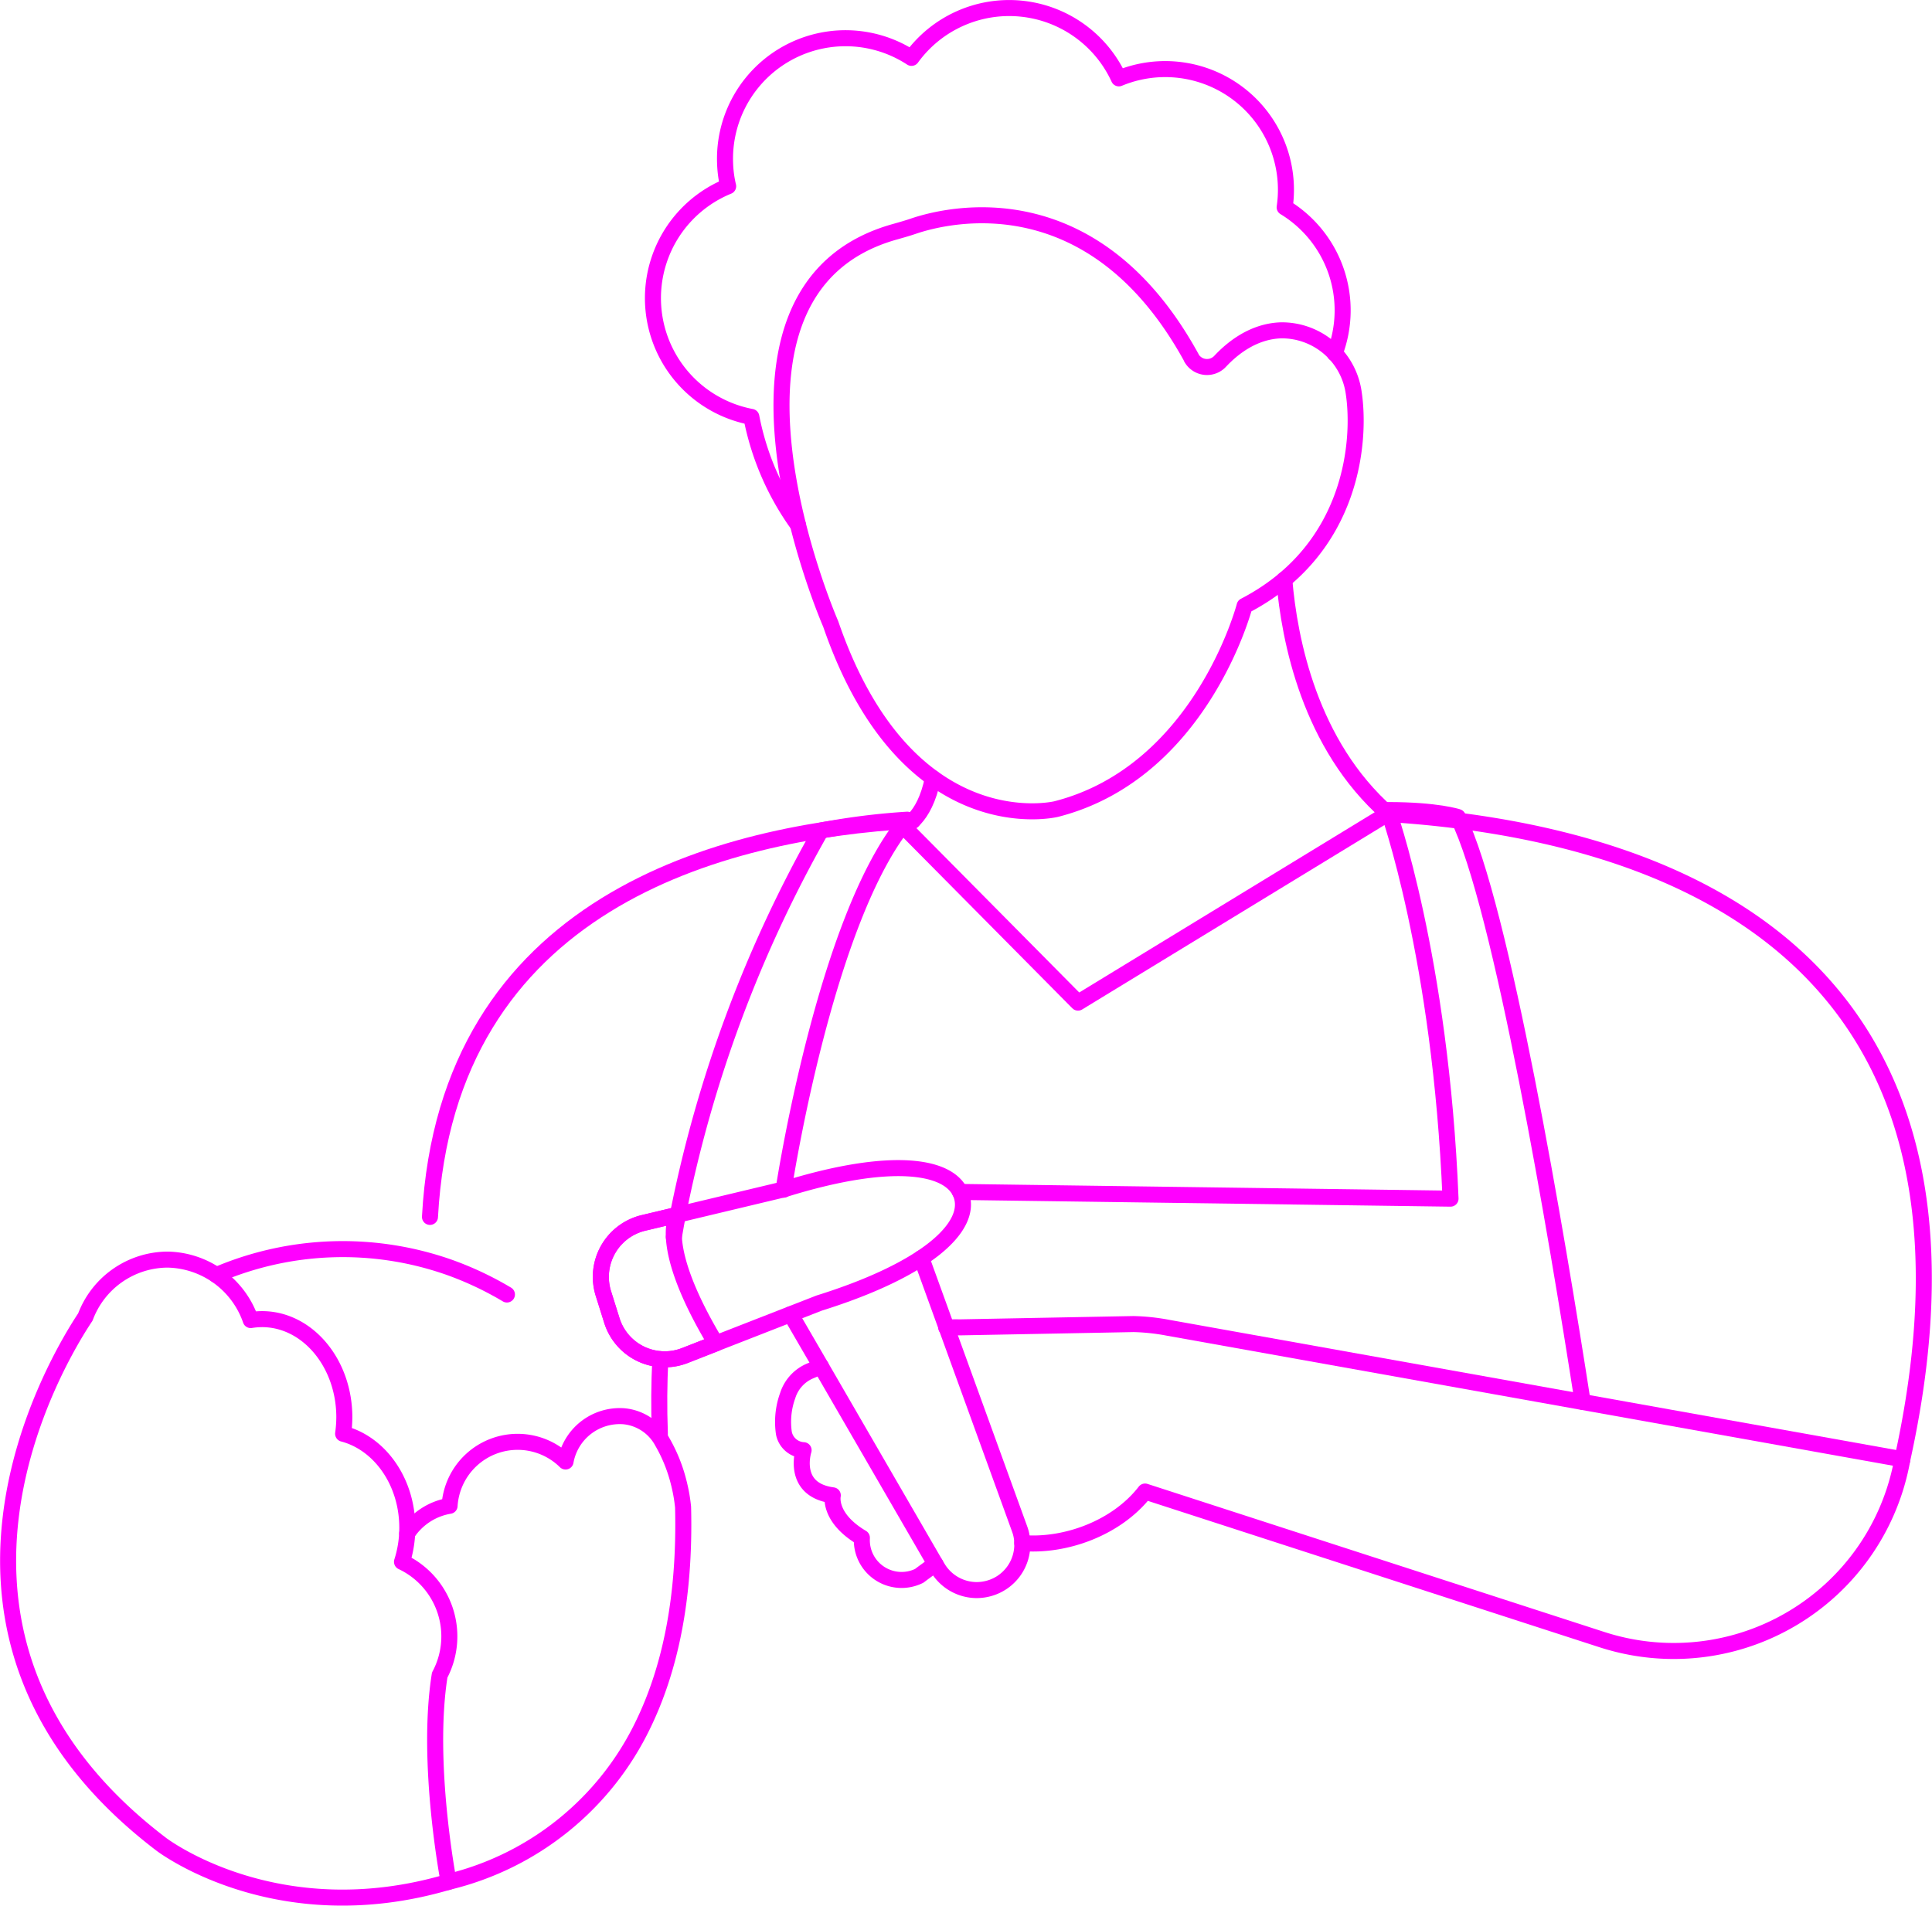 <svg xmlns="http://www.w3.org/2000/svg" width="320.594" height="316.332" viewBox="0 0 320.594 316.332">
  <g id="Group_1" data-name="Group 1" transform="translate(-384.651 -306.669)">
    <g id="Group-1" transform="translate(384.399 512.24)">
      <path id="Path_1" data-name="Path 1" d="M84.37,9.292a54.446,54.446,0,0,0-9.594-4.519A53.2,53.2,0,0,0,36.165,6.064" fill="none" stroke="#f0f" stroke-linecap="round" stroke-linejoin="round" stroke-width="2.66"/>
      <path id="Path_2" data-name="Path 2" d="M67.82,48.966a10.444,10.444,0,0,1,7.035-4.6A11.315,11.315,0,0,1,94.1,37.013a9.138,9.138,0,0,1,9.673-7.512,8.077,8.077,0,0,1,6.37,4.226,25.838,25.838,0,0,1,2.755,6.867,2.526,2.526,0,0,1,.078.313,27.117,27.117,0,0,1,.625,3.678c.391,15.494-2.325,27.213-6.624,36.075A48.42,48.42,0,0,1,74.7,106.777a2.1,2.1,0,0,1-.332.078" fill="none" stroke="#f0f" stroke-linecap="round" stroke-linejoin="round" stroke-width="2.66"/>
      <path id="Path_3" data-name="Path 3" d="M73.213,72.462a13.678,13.678,0,0,0-6.253-18.8,18.417,18.417,0,0,0,.879-5.654C67.84,40.378,63.287,34,57.19,32.4a20.718,20.718,0,0,0,.2-2.719c0-9-6.116-16.3-13.659-16.3a12.135,12.135,0,0,0-1.876.156A14.877,14.877,0,0,0,28.037,3.5a14.653,14.653,0,0,0-13.619,9.527C10,19.641-18.391,65.948,27,100.536c0,0,19.11,14.692,47.7,6.24,0,0-3.81-19.739-1.485-34.314Z" fill="none" stroke="#f0f" stroke-linecap="round" stroke-linejoin="round" stroke-width="2.66"/>
    </g>
    <g id="Group" transform="translate(454.484 306.372)">
      <path id="Path_4" data-name="Path 4" d="M160.377,135.4c45.333,2.836,104.148,22.2,85.468,107.09a.718.718,0,0,1-.039.2" fill="none" stroke="#f0f" stroke-linecap="round" stroke-linejoin="round" stroke-width="2.66"/>
      <path id="Path_5" data-name="Path 5" d="M81.65,136.512c-31.928,1.8-77.3,13.635-80.134,65.772" fill="none" stroke="#f0f" stroke-linecap="round" stroke-linejoin="round" stroke-width="2.66"/>
      <path id="Path_6" data-name="Path 6" d="M89.466,198.137l81.4,1.115c-1.622-40.1-10.376-64.5-10.376-64.5,8.187,0,11.587,1.154,11.587,1.154,7.23,14.614,16.433,69.49,20.713,97.074" fill="none" stroke="#f0f" stroke-linecap="round" stroke-linejoin="round" stroke-width="2.66"/>
      <path id="Path_7" data-name="Path 7" d="M39.659,238.418v-.333c-.156-4.108-.117-8.177.078-12.188" fill="none" stroke="#f0f" stroke-linecap="round" stroke-linejoin="round" stroke-width="2.66"/>
      <path id="Path_8" data-name="Path 8" d="M41.984,205.63c.215-1.253.43-2.485.664-3.678a212.728,212.728,0,0,1,23.741-63.8,114.742,114.742,0,0,1,14.323-1.8c-13.658,16.1-20.517,61.41-20.517,61.41" fill="none" stroke="#f0f" stroke-linecap="round" stroke-linejoin="round" stroke-width="2.66"/>
      <path id="Path_9" data-name="Path 9" d="M143.279,96.5c.841,10.056,4.241,27.428,17.2,38.834l-51.43,31.38L80.106,137.49s3.4-.861,4.866-8.041" fill="none" stroke="#f0f" stroke-linecap="round" stroke-linejoin="round" stroke-width="2.66"/>
      <path id="Path_10" data-name="Path 10" d="M151.642,58.962a20.012,20.012,0,0,0-8.3-24.259,20.029,20.029,0,0,0-27.512-21.4,20.025,20.025,0,0,0-34.41-3.4,20,20,0,0,0-30.932,17.49,18.884,18.884,0,0,0,.508,3.815,20.062,20.062,0,0,0,3.849,38.286,45.382,45.382,0,0,0,7.738,17.92" fill="none" stroke="#f0f" stroke-linecap="round" stroke-linejoin="round" stroke-width="2.66"/>
      <path id="Path_11" data-name="Path 11" d="M127.843,59.666a2.979,2.979,0,0,0,4.768.626c2.188-2.348,5.666-5.028,10.141-5.165a12.044,12.044,0,0,1,12.056,10.427c1.153,7.669,0,25.922-18.114,35.312,0,0-7.171,27.585-31.283,33.728,0,0-24.757,6.025-37.4-30.735,0,0-24.21-55.482,10.767-65.126,1.036-.294,2.071-.587,3.087-.939,5.921-1.976,29.818-7.63,46,21.872Z" fill="none" stroke="#f0f" stroke-linecap="round" stroke-linejoin="round" stroke-width="2.66"/>
      <path id="Path_12" data-name="Path 12" d="M66.389,227.091l-1.8.763a6.578,6.578,0,0,0-3.713,4.088,12.809,12.809,0,0,0-.625,6.261,3.51,3.51,0,0,0,3.263,2.8s-2.13,6.574,4.846,7.493c0,0-.86,3.659,4.826,7.043v.059a6.6,6.6,0,0,0,9.516,6.26l.567-.43,2.11-1.546" fill="none" stroke="#f0f" stroke-linecap="round" stroke-linejoin="round" stroke-width="2.66"/>
      <path id="Path_13" data-name="Path 13" d="M99.8,256.416c7.132.607,15.69-2.484,20.38-8.549l75.854,24.591a38.534,38.534,0,0,0,49.808-29.951L192.774,233l-68.82-12.325a34.73,34.73,0,0,0-5.686-.607l-28.841.548c-.743-.019-1.485,0-2.247.02" fill="none" stroke="#f0f" stroke-linecap="round" stroke-linejoin="round" stroke-width="2.66"/>
      <path id="Path_14" data-name="Path 14" d="M61.368,218.444l5.022,8.647L85.382,259.9l.332.548a7.575,7.575,0,0,0,6.546,3.775,7.722,7.722,0,0,0,2.188-.332,7.542,7.542,0,0,0,5.354-7.513,7.124,7.124,0,0,0-.45-2.328L87.219,220.6l-4.162-11.484" fill="none" stroke="#f0f" stroke-linecap="round" stroke-linejoin="round" stroke-width="2.66"/>
      <path id="Path_15" data-name="Path 15" d="M60.2,197.726c17.762-5.556,27.923-4.108,29.545,1.1s-5.9,12.207-23.663,17.763L43.8,225.291a9.191,9.191,0,0,1-12.115-5.83l-1.407-4.48a9.212,9.212,0,0,1,6.644-11.7l23.253-5.556Z" fill="none" stroke="#f0f" stroke-linecap="round" stroke-linejoin="round" stroke-width="2.66"/>
      <path id="Path_16" data-name="Path 16" d="M48.96,223.276c-10-16.649-6.331-21.344-6.331-21.344l-5.686,1.35a9.212,9.212,0,0,0-6.644,11.7l1.407,4.48a9.191,9.191,0,0,0,12.115,5.83l5.139-2.015Z" fill="none" stroke="#f0f" stroke-linecap="round" stroke-linejoin="round" stroke-width="2.66"/>
    </g>
  </g>
</svg>
